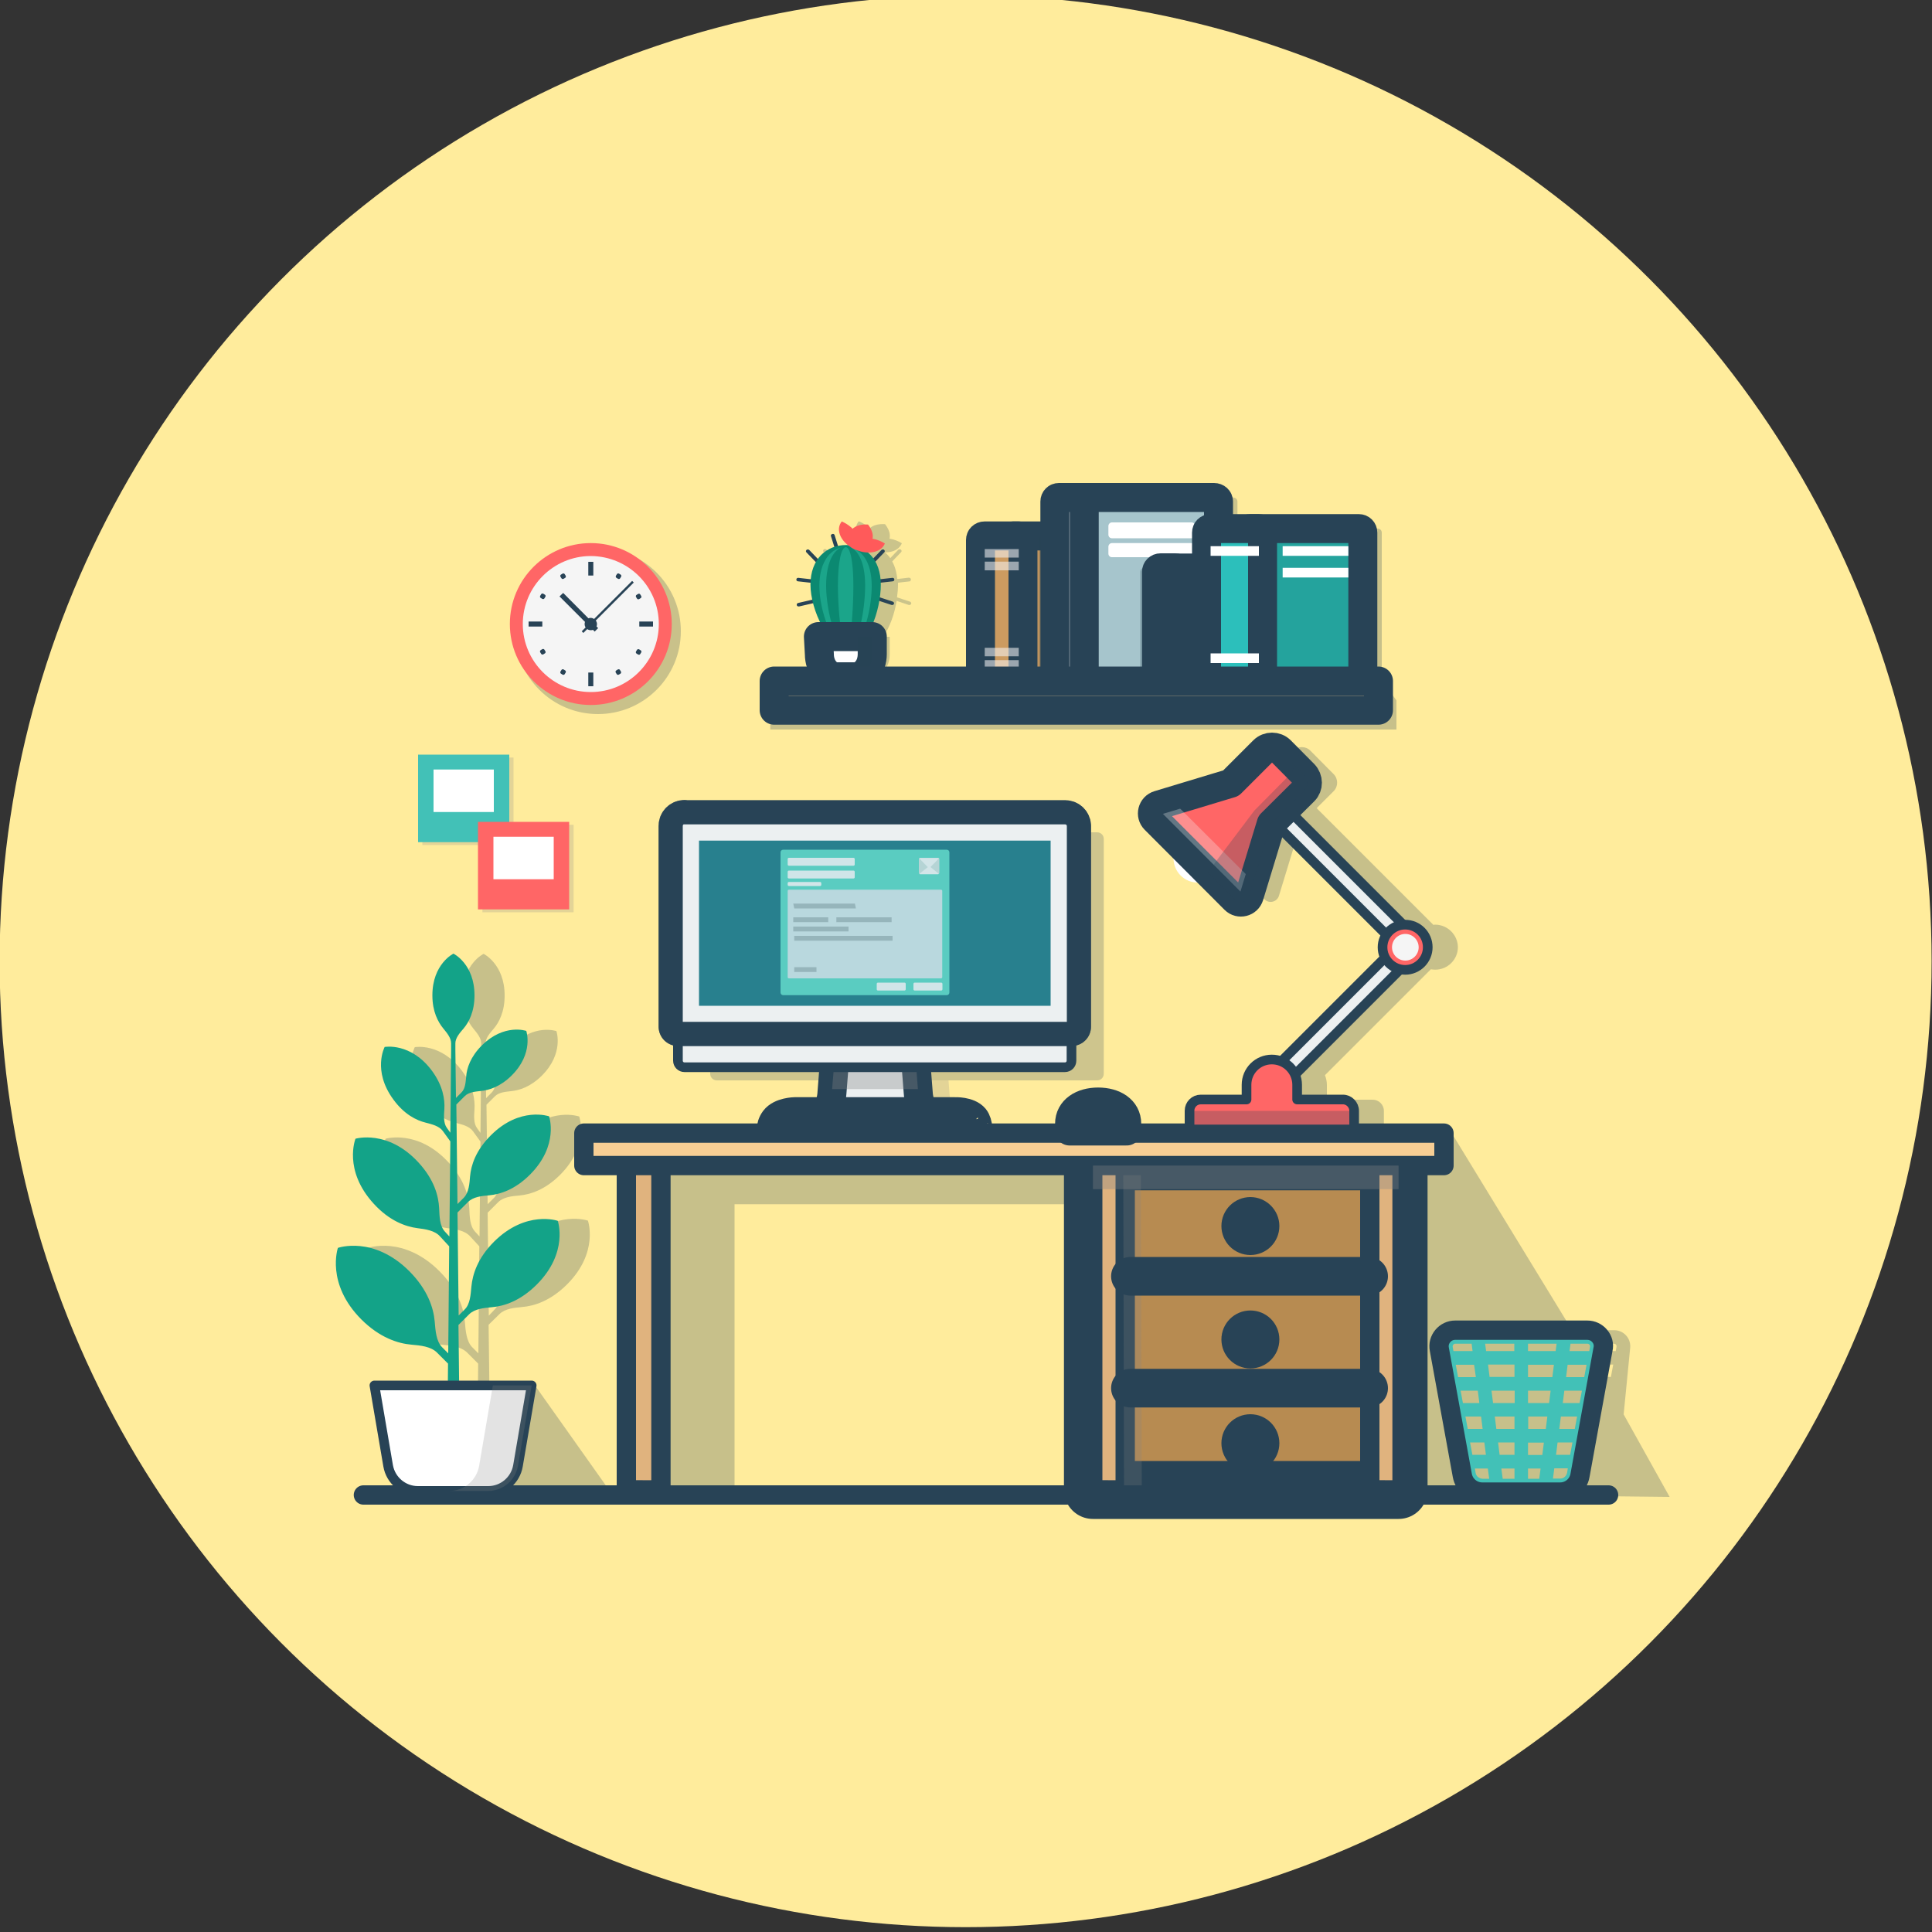 <?xml version="1.0" encoding="utf-8"?>
<!-- Generator: Adobe Illustrator 23.1.0, SVG Export Plug-In . SVG Version: 6.00 Build 0)  -->
<svg version="1.1" id="Layer_1" xmlns="http://www.w3.org/2000/svg" xmlns:xlink="http://www.w3.org/1999/xlink" x="0px" y="0px"
	 viewBox="0 0 100 100" style="enable-background:new 0 0 100 100;" xml:space="preserve">
<rect x="0" y="0" width="100" height="100" fill="#333333" stroke="none"/>
<style type="text/css">
	.st0{fill:#FFEC9C;}
	.st1{opacity:0.26;fill:#284356;}
	.st2{opacity:0.24;}
	.st3{fill:#284356;}
	.st4{opacity:0.24;fill:#284356;}
	.st5{opacity:0.23;}
	.st6{fill:#848484;}
	.st7{opacity:0.23;fill:#848484;}
	.st8{fill:#ECF0F1;stroke:#284356;stroke-width:1.5;stroke-linecap:round;stroke-linejoin:round;stroke-miterlimit:10;}
	.st9{opacity:0.34;fill:#848484;}
	.st10{fill:#ECF0F1;stroke:#284356;stroke-width:0.5;stroke-linecap:round;stroke-linejoin:round;stroke-miterlimit:10;}
	.st11{fill:#ECF0F1;stroke:#284356;stroke-width:2;stroke-linecap:round;stroke-linejoin:round;stroke-miterlimit:10;}
	.st12{opacity:0.6;}
	.st13{fill:#28808E;}
	.st14{opacity:0.25;fill:#284356;}
	.st15{fill:#FF6666;}
	.st16{fill:#F5F5F5;}
	.st17{fill:#336D3B;}
	.st18{fill:#0B8971;}
	.st19{fill:#1BA58A;}
	.st20{fill:#FF5A5A;}
	.st21{fill:#FFFFFF;stroke:#284356;stroke-width:1.5;stroke-linecap:round;stroke-linejoin:round;stroke-miterlimit:10;}
	.st22{fill:#B78B51;stroke:#284356;stroke-width:3;stroke-linecap:round;stroke-linejoin:round;stroke-miterlimit:10;}
	.st23{fill:#E0B37E;stroke:#284356;stroke-linecap:round;stroke-linejoin:round;stroke-miterlimit:10;}
	.st24{fill:#F7CE94;stroke:#284356;stroke-linecap:round;stroke-linejoin:round;stroke-miterlimit:10;}
	.st25{fill:#ECF0F1;stroke:#284356;stroke-linecap:round;stroke-linejoin:round;stroke-miterlimit:10;}
	.st26{fill:#13A388;}
	.st27{fill:#FFFFFF;stroke:#284356;stroke-width:0.5;stroke-linecap:round;stroke-linejoin:round;stroke-miterlimit:10;}
	.st28{fill:#CC9B60;stroke:#284356;stroke-width:1.5;stroke-linecap:round;stroke-linejoin:round;stroke-miterlimit:10;}
	.st29{opacity:0.56;fill:#F5F5F5;}
	.st30{fill:#A6C5CC;stroke:#284356;stroke-width:1.5;stroke-linecap:round;stroke-linejoin:round;stroke-miterlimit:10;}
	.st31{fill:#CED4D6;stroke:#284356;stroke-width:1.5;stroke-linecap:round;stroke-linejoin:round;stroke-miterlimit:10;}
	.st32{fill:#FFFFFF;}
	.st33{fill:#ED5454;stroke:#284356;stroke-width:1.5;stroke-linecap:round;stroke-linejoin:round;stroke-miterlimit:10;}
	.st34{fill:#FF6666;stroke:#284356;stroke-width:1.5;stroke-linecap:round;stroke-linejoin:round;stroke-miterlimit:10;}
	.st35{fill:#24A39D;stroke:#284356;stroke-width:1.5;stroke-linecap:round;stroke-linejoin:round;stroke-miterlimit:10;}
	.st36{fill:#2CBFBB;stroke:#284356;stroke-width:1.5;stroke-linecap:round;stroke-linejoin:round;stroke-miterlimit:10;}
	.st37{opacity:0.79;}
	.st38{fill:#68E0CE;}
	.st39{fill:#DFEEF2;}
	.st40{fill:#FDFFFF;}
	.st41{fill:#DAEAE7;}
	.st42{fill:#B3C2C6;}
	.st43{fill:#F7CE94;stroke:#284356;stroke-width:1.5;stroke-linecap:round;stroke-linejoin:round;stroke-miterlimit:10;}
	.st44{fill:#42C1B7;}
	.st45{fill:none;stroke:#284356;stroke-linecap:round;stroke-linejoin:round;stroke-miterlimit:10;}
	.st46{fill:#FF6666;stroke:#284356;stroke-width:0.5;stroke-linecap:round;stroke-linejoin:round;stroke-miterlimit:10;}
	.st47{opacity:0.29;fill:#F5F5F5;}
</style>
<circle class="st0" cx="49.98" cy="49.75" r="50"/>
<path class="st1" d="M74.28,47.86c-0.03,0-0.06,0.01-0.09,0.01l-6.04-6.04l0.88-0.88c0.24-0.24,0.24-0.64,0-0.88l-1.21-1.22
	c-0.24-0.24-0.64-0.24-0.88,0l-1.69,1.69l-3.01,0.91h0l-0.73,0.22c-0.33,0.1-0.43,0.51-0.19,0.75l1.23,1.23
	c-0.12,0.15-0.2,0.33-0.24,0.53c-0.13,0.68,0.32,1.33,1,1.46c0.36,0.07,0.72-0.03,0.99-0.24l1.15,1.15
	c0.24,0.24,0.65,0.14,0.75-0.19l1.14-3.74l0.12-0.12l5.85,5.85c-0.12,0.19-0.2,0.41-0.2,0.65c0,0.2,0.06,0.39,0.14,0.55l-5.38,5.38
	c-0.16-0.07-0.33-0.1-0.51-0.1c-0.72,0-1.31,0.58-1.31,1.31v0.76H63.7c-0.32,0-0.58,0.26-0.58,0.58v0.79v0.01h0
	c0.01,0.09,0.08,0.16,0.17,0.16h8.17c0.09,0,0.17-0.07,0.17-0.16h0v-0.01V57.5c0-0.32-0.26-0.58-0.58-0.58h-2.37v-0.76
	c0-0.18-0.04-0.35-0.1-0.51l5.48-5.48c0.07,0.01,0.15,0.02,0.23,0.02c0.64,0,1.17-0.52,1.17-1.17
	C75.45,48.38,74.92,47.86,74.28,47.86z"/>
<g class="st2">
	<g>
		<path class="st3" d="M58.5,35.06c0,0.12-0.09,0.21-0.21,0.21h-4.88c-0.12,0-0.21-0.09-0.21-0.21v-7.11c0-0.12,0.09-0.21,0.21-0.21
			h4.88c0.12,0,0.21,0.09,0.21,0.21V35.06z"/>
		<path class="st3" d="M53.93,35.06c0,0.12-0.09,0.21-0.21,0.21h-1.78c-0.12,0-0.21-0.09-0.21-0.21v-7.11
			c0-0.12,0.09-0.21,0.21-0.21h1.78c0.12,0,0.21,0.09,0.21,0.21V35.06z"/>
		<rect x="51.88" y="34.17" class="st3" width="1.88" height="0.45"/>
		<rect x="51.88" y="33.53" class="st3" width="1.88" height="0.44"/>
		<rect x="51.88" y="29.07" class="st3" width="1.88" height="0.45"/>
		<rect x="51.88" y="28.42" class="st3" width="1.88" height="0.44"/>
	</g>
	<path class="st4" d="M61.28,27.74h-4.57H56.4h-1.46c-0.12,0-0.21,0.09-0.21,0.21v7.11c0,0.12,0.09,0.21,0.21,0.21h1.46h0.31h4.57
		c0.12,0,0.21-0.09,0.21-0.21v-7.11C61.49,27.84,61.4,27.74,61.28,27.74z"/>
	<g>
		<path class="st3" d="M64.05,35.06c0,0.12-0.1,0.21-0.23,0.21h-7.48v-9.52h7.48c0.13,0,0.23,0.09,0.23,0.21V35.06z"/>
		<path class="st3" d="M55.58,35.06c0,0.12,0.09,0.21,0.21,0.21h1.1c0.12,0,0.21-0.09,0.21-0.21v-9.1c0-0.12-0.09-0.21-0.21-0.21
			h-1.1c-0.12,0-0.21,0.09-0.21,0.21V35.06z"/>
		<path class="st3" d="M62.84,27.67c0,0.1-0.08,0.19-0.18,0.19h-4.13c-0.1,0-0.18-0.08-0.18-0.19v-0.44c0-0.1,0.08-0.19,0.18-0.19
			h4.13c0.1,0,0.18,0.08,0.18,0.19V27.67z"/>
		<path class="st3" d="M62.84,28.65c0,0.1-0.08,0.19-0.18,0.19h-4.13c-0.1,0-0.18-0.08-0.18-0.19V28.3c0-0.1,0.08-0.19,0.18-0.19
			h4.13c0.1,0,0.18,0.08,0.18,0.19V28.65z"/>
		<path class="st3" d="M61.81,33.16c0,0.12-0.09,0.21-0.21,0.21h-2.07c-0.12,0-0.21-0.09-0.21-0.21v-2.07
			c0-0.12,0.09-0.21,0.21-0.21h2.07c0.12,0,0.21,0.09,0.21,0.21V33.16z"/>
	</g>
	<path class="st4" d="M63.96,29.4h-3.02h-0.09H60.2c-0.12,0-0.21,0.09-0.21,0.21v5.46c0,0.12,0.09,0.21,0.21,0.21h0.65h0.09h3.02
		c0.12,0,0.21-0.09,0.21-0.21v-5.46C64.17,29.49,64.08,29.4,63.96,29.4z"/>
	<g>
		<path class="st3" d="M65.01,35.06c0,0.12-0.09,0.21-0.21,0.21h-3.11V29.4h3.11c0.12,0,0.21,0.09,0.21,0.21V35.06z"/>
		<path class="st3" d="M62,35.06c0,0.12-0.09,0.21-0.21,0.21h-0.74c-0.12,0-0.21-0.09-0.21-0.21v-5.46c0-0.12,0.09-0.21,0.21-0.21
			h0.74c0.12,0,0.21,0.09,0.21,0.21V35.06z"/>
	</g>
	<path class="st4" d="M65.01,35.06v-5.46c0-0.12-0.09-0.21-0.21-0.21h-2.05v5.66c0,0.12,0.09,0.21,0.21,0.21h1.84
		C64.92,35.27,65.01,35.18,65.01,35.06z"/>
	<rect x="67.37" y="28.27" class="st3" width="3.4" height="0.5"/>
	<rect x="67.37" y="29.39" class="st3" width="3.4" height="0.5"/>
	<path class="st3" d="M66.32,35.06c0,0.12-0.09,0.21-0.21,0.21h-2.47c-0.12,0-0.21-0.09-0.21-0.21v-7.49c0-0.12,0.09-0.21,0.21-0.21
		h2.47c0.12,0,0.21,0.09,0.21,0.21V35.06z"/>
	<rect x="63.56" y="28.27" class="st3" width="2.6" height="0.5"/>
	<rect x="63.56" y="33.82" class="st3" width="2.6" height="0.5"/>
</g>
<path class="st1" d="M84.04,73.21l0.33-3.37c0.04-0.25-0.02-0.5-0.18-0.69c-0.16-0.19-0.39-0.3-0.64-0.3h-2.18l-6.37-10.43
	l-40.91,1.12v0.71l-0.47,0v17.09l4.4,0.01V62.33h34.07v15l1.68,0.01l12.65,0.14L84.04,73.21z M82.66,69.55h0.88
	c0.06,0,0.09,0.03,0.1,0.05c0.02,0.02,0.04,0.06,0.03,0.11l-0.04,0.22h-1.02L82.66,69.55z M82.52,70.63h0.98l-0.12,0.64h-0.95
	L82.52,70.63z"/>
<path class="st1" d="M25.85,68.02c0.29-0.29,0.77-0.33,1.18-0.37c0.62-0.05,1.47-0.32,2.32-1.17c1.66-1.66,1.08-3.3,1.08-3.3
	s-1.64-0.57-3.3,1.08c-0.85,0.85-1.11,1.69-1.17,2.32c-0.04,0.41-0.06,0.91-0.35,1.19L25.3,68.1l-0.06-5.33l0.55-0.55
	c0.26-0.26,0.71-0.31,1.08-0.34c0.57-0.05,1.34-0.29,2.12-1.07c1.52-1.52,0.99-3.02,0.99-3.02s-1.51-0.53-3.02,0.99
	c-0.78,0.78-1.02,1.55-1.07,2.12c-0.03,0.37-0.06,0.83-0.32,1.1l-0.33,0.33l-0.06-5.15l0.44-0.44c0.2-0.2,0.54-0.23,0.82-0.26
	c0.43-0.04,1.02-0.22,1.61-0.81c1.15-1.15,0.75-2.3,0.75-2.3s-1.14-0.4-2.3,0.75c-0.59,0.59-0.78,1.18-0.81,1.61
	c-0.03,0.28-0.04,0.63-0.25,0.83l-0.28,0.28l-0.03-2.49v-0.34c0-0.28,0.23-0.54,0.42-0.76c0.28-0.33,0.57-0.88,0.57-1.72
	c0-1.63-1.09-2.16-1.09-2.16s-1.09,0.53-1.09,2.16c0,0.84,0.29,1.38,0.57,1.72c0.18,0.22,0.4,0.48,0.4,0.76v0.34l-0.04,4.29
	l-0.18-0.25c-0.19-0.26-0.15-0.66-0.13-0.98c0.03-0.49-0.07-1.19-0.63-1.96c-1.1-1.5-2.46-1.25-2.46-1.25s-0.65,1.22,0.45,2.72
	c0.56,0.77,1.19,1.08,1.68,1.2c0.31,0.08,0.69,0.17,0.88,0.43l0.39,0.54L24.82,64l-0.23-0.25c-0.28-0.3-0.28-0.8-0.3-1.21
	c-0.03-0.63-0.25-1.48-1.07-2.37c-1.59-1.73-3.26-1.23-3.26-1.23s-0.65,1.62,0.94,3.36c0.81,0.89,1.65,1.19,2.27,1.27
	c0.41,0.05,0.89,0.12,1.16,0.42l0.48,0.52l-0.05,5.54l-0.31-0.31c-0.32-0.32-0.35-0.88-0.39-1.34c-0.06-0.7-0.36-1.64-1.31-2.6
	c-1.86-1.86-3.7-1.21-3.7-1.21s-0.64,1.84,1.21,3.7c0.95,0.95,1.9,1.25,2.6,1.31c0.46,0.04,1,0.09,1.32,0.41l0.57,0.57l-0.01,1.14
	h-3.81l0.71,4.16c0.13,0.75,0.78,1.3,1.54,1.3h3.64c0.76,0,4.75,0.09,4.81,0.09l-3.99-5.63l-2.31,0.07l-0.04-3.14L25.85,68.02z"/>
<g class="st5">
	<path class="st6" d="M49.74,58.29c-0.51-0.17-0.54-1.03-0.54-1.03l-0.15-1.91H47h-0.07h-2.05l-0.15,1.91c0,0-0.03,0.87-0.54,1.03
		c-0.54,0.18-1.06,0.3-0.63,0.3c0.41,0,3.24,0,3.4,0c0,0,0,0,0.01,0c0.17,0,2.99,0,3.4,0C50.8,58.59,50.28,58.47,49.74,58.29z"/>
	<path class="st3" d="M56.79,43.08H37.1c-0.19,0-0.34,0.15-0.34,0.34v10.39v1.77c0,0.19,0.15,0.34,0.34,0.34h19.69
		c0.19,0,0.34-0.15,0.34-0.34v-1.77V43.43C57.14,43.24,56.98,43.08,56.79,43.08z"/>
	<rect x="38.07" y="44.18" class="st6" width="17.75" height="8.55"/>
	<path class="st6" d="M52.11,58.54c-0.3-0.36-1.01-0.33-1.01-0.33h-8.29c0,0-0.74,0.01-1.04,0.41c-0.28,0.38-0.15,0.72-0.15,0.72h0
		c0-0.01,0.24,0,0.24,0h10.18c0,0,0.25,0.01,0.24,0h0C52.29,59.33,52.33,58.81,52.11,58.54z"/>
</g>
<rect x="21.86" y="39.21" class="st7" width="4.72" height="4.53"/>
<rect x="24.97" y="42.69" class="st7" width="4.72" height="4.53"/>
<path class="st4" d="M47.15,29.98c-0.01-0.05-0.06-0.08-0.11-0.08l-0.6,0.07c-0.03-0.35-0.12-0.66-0.26-0.91l0.46-0.48
	c0.04-0.04,0.03-0.1-0.01-0.13c-0.04-0.03-0.11-0.03-0.14,0.01l-0.41,0.43c-0.08-0.12-0.18-0.22-0.28-0.3c0.06,0,0.13,0,0.19-0.01
	c0.35-0.04,0.59-0.22,0.69-0.46c-0.19-0.12-0.41-0.2-0.64-0.24c0.06-0.23-0.03-0.49-0.23-0.75c-0.34-0.02-0.63,0.05-0.8,0.22
	c-0.15-0.16-0.35-0.28-0.56-0.37c-0.17,0.2-0.2,0.48-0.05,0.78c0.08,0.16,0.21,0.31,0.37,0.43c-0.03,0-0.06,0-0.09,0
	c-0.14,0-0.29,0.02-0.42,0.05l-0.17-0.55c-0.01-0.05-0.07-0.08-0.12-0.06c-0.05,0.01-0.09,0.06-0.07,0.11l0.17,0.55
	c-0.34,0.11-0.63,0.32-0.85,0.62l-0.44-0.46c-0.04-0.04-0.1-0.04-0.14-0.01c-0.04,0.03-0.05,0.09-0.01,0.13l0.48,0.51
	c-0.14,0.25-0.23,0.54-0.26,0.88l-0.63-0.07c-0.06-0.01-0.11,0.03-0.11,0.08c-0.01,0.05,0.03,0.1,0.09,0.1l0.65,0.08
	c0,0.03,0,0.06,0,0.1c0,0.24,0.03,0.51,0.09,0.78l-0.74,0.17c-0.05,0.01-0.09,0.06-0.07,0.11c0.01,0.05,0.07,0.08,0.12,0.07
	l0.73-0.16c0.16,0.64,0.47,1.29,0.84,1.74h-0.56l0.05,0.91c0,0.64,0.41,1.17,0.92,1.17h0.13h0.77c0.51,0,0.92-0.52,0.92-1.17v-0.91
	h-0.34c0.34-0.48,0.59-1.18,0.7-1.86l0.62,0.21c0.05,0.02,0.11-0.01,0.13-0.05c0.02-0.05-0.01-0.1-0.06-0.12l-0.67-0.22
	c0.03-0.23,0.05-0.45,0.05-0.66c0-0.04,0-0.07,0-0.1l0.62-0.07C47.12,30.08,47.15,30.03,47.15,29.98z"/>
<path class="st1" d="M71.52,35.21v-7.64c0-0.12-0.09-0.21-0.21-0.21H65.7c-0.12,0-0.21,0.09-0.21,0.21v7.49
	c0,0.12,0.09,0.21,0.21,0.21h1.39l-27.22,0.98v1.51h32.41v-1.51L71.52,35.21z"/>
<path class="st8" d="M48.07,57.62c-0.51-0.17-0.54-1.03-0.54-1.03l-0.15-1.91h-2.05h-0.07h-2.05l-0.15,1.91c0,0-0.03,0.87-0.54,1.03
	c-0.54,0.18-1.06,0.3-0.63,0.3c0.41,0,3.24,0,3.4,0c0,0,0,0,0.01,0c0.17,0,2.99,0,3.4,0C49.13,57.92,48.61,57.8,48.07,57.62z"/>
<polygon class="st9" points="43.21,54.68 43.07,56.37 47.51,56.37 47.38,54.68 45.32,54.68 45.26,54.68 "/>
<path class="st8" d="M50.44,57.87c-0.3-0.36-1.01-0.33-1.01-0.33h-8.29c0,0-0.74,0.01-1.04,0.41c-0.28,0.38-0.15,0.72-0.15,0.72h0
	c0-0.01,0.24,0,0.24,0h10.18c0,0,0.25,0.01,0.24,0h0C50.62,58.67,50.66,58.14,50.44,57.87z"/>
<g>
	<path class="st10" d="M35.43,42.41c-0.19,0-0.34,0.15-0.34,0.34v12.15c0,0.19,0.15,0.34,0.34,0.34h19.69
		c0.19,0,0.34-0.15,0.34-0.34V42.76c0-0.19-0.15-0.34-0.34-0.34H35.43z"/>
</g>
<g>
	<path class="st11" d="M35.43,42.41c-0.19,0-0.34,0.15-0.34,0.34v10.39h20.38V42.76c0-0.19-0.15-0.34-0.34-0.34H35.43z"/>
</g>
<g class="st12">
	<path class="st11" d="M35.43,42.41c-0.19,0-0.34,0.15-0.34,0.34v10.39h20.38V42.76c0-0.19-0.15-0.34-0.34-0.34H35.43z"/>
</g>
<g>
	<path class="st10" d="M35.43,42.41c-0.19,0-0.34,0.15-0.34,0.34v10.39h20.38V42.76c0-0.19-0.15-0.34-0.34-0.34H35.43z"/>
</g>
<rect x="36.18" y="43.51" class="st13" width="18.2" height="8.55"/>
<g>
	<path class="st14" d="M35.24,32.67c0,2.37-1.92,4.29-4.29,4.29c-2.37,0-4.29-1.92-4.29-4.29c0-2.37,1.92-4.29,4.29-4.29
		C33.32,28.38,35.24,30.3,35.24,32.67z"/>
	<path class="st15" d="M34.77,32.3c0,2.32-1.88,4.19-4.19,4.19s-4.19-1.88-4.19-4.19c0-2.32,1.88-4.19,4.19-4.19
		S34.77,29.99,34.77,32.3z"/>
	<path class="st16" d="M34.1,32.3c0,1.94-1.58,3.52-3.52,3.52c-1.94,0-3.52-1.58-3.52-3.52c0-1.94,1.58-3.52,3.52-3.52
		C32.52,28.79,34.1,30.36,34.1,32.3z"/>
	<g>
		<rect x="33.09" y="32.17" class="st3" width="0.71" height="0.26"/>
		<rect x="30.45" y="34.81" class="st3" width="0.26" height="0.71"/>
		<rect x="27.36" y="32.17" class="st3" width="0.71" height="0.26"/>
		<rect x="30.45" y="29.08" class="st3" width="0.26" height="0.71"/>
	</g>
	<g>
		<path class="st3" d="M32.1,29.93c-0.02,0.04-0.07,0.05-0.11,0.03l-0.08-0.05c-0.04-0.02-0.05-0.07-0.03-0.11l0.05-0.08
			c0.02-0.04,0.07-0.05,0.11-0.03l0.08,0.05c0.04,0.02,0.05,0.07,0.03,0.11L32.1,29.93z"/>
		<path class="st3" d="M33.08,31.01c-0.04,0.02-0.09,0.01-0.11-0.03l-0.05-0.08c-0.02-0.04-0.01-0.09,0.03-0.11l0.08-0.05
			c0.04-0.02,0.09-0.01,0.11,0.03l0.05,0.08c0.02,0.04,0.01,0.09-0.03,0.11L33.08,31.01z"/>
		<path class="st3" d="M32.95,33.83c-0.04-0.02-0.05-0.07-0.03-0.11l0.05-0.08c0.02-0.04,0.07-0.05,0.11-0.03l0.08,0.05
			c0.04,0.02,0.05,0.07,0.03,0.11l-0.05,0.08c-0.02,0.04-0.07,0.05-0.11,0.03L32.95,33.83z"/>
		<path class="st3" d="M31.87,34.81c-0.02-0.04-0.01-0.09,0.03-0.11l0.08-0.05c0.04-0.02,0.09-0.01,0.11,0.03l0.05,0.08
			c0.02,0.04,0.01,0.09-0.03,0.11l-0.08,0.05c-0.04,0.02-0.09,0.01-0.11-0.03L31.87,34.81z"/>
		<path class="st3" d="M29.06,34.68c0.02-0.04,0.07-0.05,0.11-0.03l0.08,0.05c0.04,0.02,0.05,0.07,0.03,0.11l-0.05,0.08
			c-0.02,0.04-0.07,0.05-0.11,0.03l-0.08-0.05c-0.04-0.02-0.05-0.07-0.03-0.11L29.06,34.68z"/>
		<path class="st3" d="M28.07,33.6c0.04-0.02,0.09-0.01,0.11,0.03l0.05,0.08c0.02,0.04,0.01,0.09-0.03,0.11l-0.08,0.05
			c-0.04,0.02-0.09,0.01-0.11-0.03l-0.05-0.08c-0.02-0.04-0.01-0.09,0.03-0.11L28.07,33.6z"/>
		<path class="st3" d="M28.2,30.78c0.04,0.02,0.05,0.07,0.03,0.11l-0.05,0.08c-0.02,0.04-0.07,0.05-0.11,0.03l-0.08-0.05
			c-0.04-0.02-0.05-0.07-0.03-0.11l0.05-0.08c0.02-0.04,0.07-0.05,0.11-0.03L28.2,30.78z"/>
		<path class="st3" d="M29.28,29.8c0.02,0.04,0.01,0.09-0.03,0.11l-0.08,0.05c-0.04,0.02-0.09,0.01-0.11-0.03l-0.05-0.08
			c-0.02-0.04-0.01-0.09,0.03-0.11l0.08-0.05c0.04-0.02,0.09-0.01,0.11,0.03L29.28,29.8z"/>
	</g>
	
		<rect x="29.62" y="31.35" transform="matrix(0.707 -0.707 0.707 0.707 -12.996 31.453)" class="st3" width="3.69" height="0.12"/>
	<polygon class="st3" points="30.96,32.51 30.78,32.69 28.96,30.87 29.15,30.69 	"/>
	<path class="st3" d="M30.9,32.3c0,0.18-0.14,0.32-0.32,0.32c-0.18,0-0.32-0.14-0.32-0.32c0-0.18,0.14-0.32,0.32-0.32
		C30.75,31.99,30.9,32.13,30.9,32.3z"/>
</g>
<g>
	<g>
		<path class="st17" d="M44.28,28.45c-0.01,0.05-0.07,0.08-0.12,0.06l0,0c-0.05-0.01-0.08-0.06-0.07-0.11l0.22-0.7
			c0.02-0.05,0.07-0.08,0.12-0.06l0,0c0.05,0.01,0.09,0.06,0.07,0.11L44.28,28.45z"/>
		<path class="st3" d="M45.24,29.14c-0.04,0.04-0.1,0.04-0.14,0.01l0,0c-0.04-0.03-0.05-0.09-0.01-0.13l0.53-0.55
			c0.04-0.04,0.1-0.04,0.14-0.01l0,0c0.04,0.03,0.05,0.09,0.01,0.13L45.24,29.14z"/>
		<path class="st3" d="M45.4,30.18c-0.06,0.01-0.11-0.03-0.11-0.08l0,0c-0.01-0.05,0.03-0.1,0.09-0.1l0.8-0.09
			c0.06-0.01,0.11,0.03,0.11,0.08l0,0c0.01,0.05-0.03,0.1-0.09,0.1L45.4,30.18z"/>
		<path class="st3" d="M43.23,28.45c0.01,0.05,0.07,0.08,0.12,0.06l0,0c0.05-0.01,0.09-0.06,0.07-0.11l-0.22-0.7
			c-0.01-0.05-0.07-0.08-0.12-0.06l0,0c-0.05,0.01-0.09,0.06-0.07,0.11L43.23,28.45z"/>
		<path class="st3" d="M42.27,29.14c0.04,0.04,0.1,0.04,0.14,0.01l0,0c0.04-0.03,0.05-0.09,0.01-0.13l-0.53-0.55
			c-0.04-0.04-0.1-0.04-0.14-0.01l0,0c-0.04,0.03-0.05,0.09-0.01,0.13L42.27,29.14z"/>
		<path class="st3" d="M42.11,30.18c0.06,0.01,0.11-0.03,0.11-0.08l0,0c0.01-0.05-0.03-0.1-0.09-0.1l-0.8-0.09
			c-0.06-0.01-0.11,0.03-0.11,0.08l0,0c-0.01,0.05,0.03,0.1,0.09,0.1L42.11,30.18z"/>
		<path class="st3" d="M45.45,30.89c-0.05-0.02-0.11,0.01-0.13,0.05l0,0c-0.02,0.05,0.01,0.1,0.06,0.12l0.76,0.25
			c0.05,0.02,0.11-0.01,0.13-0.05l0,0c0.02-0.05-0.01-0.1-0.06-0.12L45.45,30.89z"/>
		<path class="st3" d="M42.09,31.03c0.05-0.01,0.11,0.02,0.12,0.07l0,0c0.01,0.05-0.02,0.1-0.07,0.11l-0.78,0.18
			c-0.05,0.01-0.11-0.02-0.12-0.07l0,0c-0.01-0.05,0.02-0.1,0.07-0.11L42.09,31.03z"/>
		<path class="st18" d="M45.59,30.26c0,1.34-0.68,3.29-1.69,3.29c-1,0-1.95-1.96-1.95-3.29c0-1.34,0.84-2.05,1.85-2.05
			C44.8,28.21,45.59,28.93,45.59,30.26z"/>
		<path class="st19" d="M45.12,30.33c0,1.31-0.51,3.22-1.26,3.22c-0.75,0-1.45-1.91-1.45-3.22c0-1.31,0.63-2.01,1.37-2.01
			C44.54,28.32,45.12,29.02,45.12,30.33z"/>
		<path class="st18" d="M44.78,30.31c0,1.31-0.38,3.24-0.94,3.24c-0.56,0-1.08-1.92-1.08-3.24c0-1.31,0.47-2.02,1.02-2.02
			C44.34,28.29,44.78,29,44.78,30.31z"/>
		<path class="st19" d="M44.17,30.33c0,1.31-0.15,3.22-0.37,3.22c-0.22,0-0.43-1.91-0.43-3.22c0-1.31,0.19-2.01,0.41-2.01
			C44,28.32,44.17,29.02,44.17,30.33z"/>
	</g>
	<g>
		<path class="st20" d="M44.03,27.49c-0.15,0.25-0.07,0.58,0.17,0.89c0.41,0.02,0.75-0.09,0.9-0.34c0.15-0.25,0.07-0.58-0.17-0.89
			C44.52,27.12,44.18,27.24,44.03,27.49z"/>
		<path class="st20" d="M43.52,27.78c0.15,0.3,0.45,0.54,0.79,0.68c0.17-0.2,0.2-0.48,0.05-0.78c-0.15-0.3-0.45-0.54-0.79-0.69
			C43.4,27.2,43.37,27.48,43.52,27.78z"/>
		<path class="st20" d="M45.11,28.59c-0.35,0.04-0.73-0.06-1.05-0.26c0.09-0.24,0.33-0.42,0.69-0.46c0.35-0.04,0.73,0.06,1.05,0.26
			C45.71,28.37,45.46,28.55,45.11,28.59z"/>
	</g>
	<g>
		<path class="st21" d="M45.15,33.86c0,0.64-0.41,1.17-0.92,1.17h-0.9c-0.51,0-0.92-0.52-0.92-1.17l-0.05-0.91h2.79V33.86z"/>
	</g>
	<path class="st4" d="M44.38,32.96v0.91c0,0.64-0.41,1.17-0.92,1.17h0.77c0.51,0,0.92-0.52,0.92-1.17v-0.91H44.38z"/>
</g>
<rect x="56.57" y="60.11" class="st22" width="15.82" height="17.01"/>
<polygon class="st23" points="34.21,77.12 34.21,60.03 32.42,60.02 32.42,77.11 "/>
<polygon class="st23" points="58.24,77.12 58.24,60.03 56.56,60.02 56.56,77.11 "/>
<polygon class="st7" points="59.1,77.34 59.05,60.25 58.14,60.24 58.18,77.33 "/>
<polygon class="st23" points="72.57,77.12 72.57,60.03 70.9,60.02 70.9,77.11 "/>
<rect x="30.22" y="58.65" class="st24" width="44.52" height="1.68"/>
<rect x="56.57" y="60.33" class="st9" width="15.82" height="1.22"/>
<line class="st25" x1="18.81" y1="77.38" x2="83.26" y2="77.38"/>
<line class="st11" x1="58.51" y1="66.06" x2="70.84" y2="66.06"/>
<line class="st11" x1="58.51" y1="71.85" x2="70.84" y2="71.85"/>
<circle class="st7" cx="64.94" cy="63.73" r="0.75"/>
<path class="st7" d="M65.69,69.6c0,0.42-0.34,0.75-0.75,0.75c-0.42,0-0.75-0.34-0.75-0.75c0-0.42,0.34-0.75,0.75-0.75
	C65.36,68.84,65.69,69.18,65.69,69.6z"/>
<circle class="st7" cx="64.94" cy="74.96" r="0.75"/>
<g>
	<path class="st26" d="M28.87,63.19c0,0-1.64-0.57-3.3,1.08c-0.85,0.85-1.11,1.69-1.17,2.32c-0.04,0.41-0.06,0.91-0.35,1.19
		l-0.31,0.31l-0.06-5.33l0.55-0.55c0.26-0.26,0.71-0.31,1.08-0.34c0.57-0.05,1.34-0.29,2.12-1.07c1.52-1.52,0.99-3.02,0.99-3.02
		s-1.51-0.53-3.02,0.99c-0.78,0.78-1.02,1.55-1.07,2.12c-0.03,0.37-0.06,0.83-0.32,1.1l-0.33,0.33l-0.06-5.15l0.44-0.44
		c0.2-0.2,0.54-0.23,0.82-0.26c0.43-0.04,1.02-0.22,1.61-0.81c1.15-1.15,0.75-2.3,0.75-2.3s-1.14-0.4-2.3,0.75
		c-0.59,0.59-0.78,1.18-0.81,1.61c-0.03,0.28-0.04,0.63-0.25,0.83l-0.28,0.28l-0.03-2.49v-0.34c0-0.28,0.23-0.54,0.42-0.76
		c0.28-0.33,0.57-0.88,0.57-1.72c0-1.63-1.09-2.16-1.09-2.16s-1.09,0.53-1.09,2.16c0,0.84,0.29,1.38,0.57,1.72
		c0.18,0.22,0.4,0.48,0.4,0.76v0.34l-0.04,4.29l-0.18-0.25c-0.19-0.26-0.15-0.66-0.13-0.98c0.03-0.49-0.07-1.19-0.63-1.96
		c-1.1-1.5-2.46-1.25-2.46-1.25s-0.65,1.22,0.45,2.72c0.56,0.77,1.19,1.08,1.68,1.2c0.31,0.08,0.69,0.17,0.88,0.43l0.39,0.54
		L23.26,64l-0.23-0.25c-0.28-0.3-0.28-0.8-0.3-1.21c-0.03-0.63-0.25-1.48-1.07-2.37c-1.59-1.73-3.26-1.23-3.26-1.23
		s-0.65,1.62,0.94,3.36c0.81,0.89,1.65,1.19,2.27,1.27c0.41,0.05,0.89,0.12,1.16,0.42l0.48,0.52l-0.05,5.54l-0.31-0.31
		c-0.32-0.32-0.35-0.88-0.39-1.34c-0.06-0.7-0.36-1.64-1.31-2.6c-1.86-1.86-3.7-1.21-3.7-1.21s-0.64,1.84,1.21,3.7
		c0.95,0.95,1.9,1.25,2.6,1.31c0.46,0.04,1,0.09,1.32,0.41l0.57,0.57l-0.03,3.28h0.63l-0.06-5.28l0.55-0.55
		c0.29-0.29,0.77-0.33,1.18-0.37c0.62-0.05,1.47-0.32,2.32-1.17C29.44,64.83,28.87,63.19,28.87,63.19z"/>
	<path class="st27" d="M19.38,71.71h8.14l-0.71,4.16c-0.13,0.75-0.78,1.3-1.54,1.3h-3.64c-0.76,0-1.41-0.55-1.54-1.3L19.38,71.71z"
		/>
	<path class="st7" d="M25.51,71.71l-0.71,4.16c-0.13,0.75-0.78,1.3-1.54,1.3h2.01c0.76,0,1.41-0.55,1.54-1.3l0.71-4.16H25.51z"/>
</g>
<g>
	<g>
		<path class="st28" d="M57.52,35.06c0,0.12-0.09,0.21-0.21,0.21h-4.88c-0.12,0-0.21-0.09-0.21-0.21v-7.11
			c0-0.12,0.09-0.21,0.21-0.21h4.88c0.12,0,0.21,0.09,0.21,0.21V35.06z"/>
		<path class="st28" d="M52.95,35.06c0,0.12-0.09,0.21-0.21,0.21h-1.78c-0.12,0-0.21-0.09-0.21-0.21v-7.11
			c0-0.12,0.09-0.21,0.21-0.21h1.78c0.12,0,0.21,0.09,0.21,0.21V35.06z"/>
		<rect x="50.97" y="34.17" class="st29" width="1.76" height="0.45"/>
		<rect x="50.97" y="33.53" class="st29" width="1.76" height="0.44"/>
		<rect x="50.97" y="29.07" class="st29" width="1.76" height="0.45"/>
		<rect x="50.97" y="28.42" class="st29" width="1.76" height="0.44"/>
	</g>
	<path class="st4" d="M60.31,27.74h-4.57h-0.31h-1.46c-0.12,0-0.21,0.09-0.21,0.21v7.11c0,0.12,0.09,0.21,0.21,0.21h1.46h0.31h4.57
		c0.12,0,0.21-0.09,0.21-0.21v-7.11C60.52,27.84,60.42,27.74,60.31,27.74z"/>
	<g>
		<path class="st30" d="M63.07,35.06c0,0.12-0.1,0.21-0.23,0.21h-7.48v-9.52h7.48c0.13,0,0.23,0.09,0.23,0.21V35.06z"/>
		<path class="st31" d="M54.6,35.06c0,0.12,0.09,0.21,0.21,0.21h1.1c0.12,0,0.21-0.09,0.21-0.21v-9.1c0-0.12-0.09-0.21-0.21-0.21
			h-1.1c-0.12,0-0.21,0.09-0.21,0.21V35.06z"/>
		<path class="st32" d="M61.86,27.67c0,0.1-0.08,0.19-0.18,0.19h-4.13c-0.1,0-0.18-0.08-0.18-0.19v-0.44c0-0.1,0.08-0.19,0.18-0.19
			h4.13c0.1,0,0.18,0.08,0.18,0.19V27.67z"/>
		<path class="st32" d="M61.86,28.65c0,0.1-0.08,0.19-0.18,0.19h-4.13c-0.1,0-0.18-0.08-0.18-0.19V28.3c0-0.1,0.08-0.19,0.18-0.19
			h4.13c0.1,0,0.18,0.08,0.18,0.19V28.65z"/>
	</g>
	<path class="st4" d="M62.98,29.4h-3.02h-0.09h-0.65c-0.12,0-0.21,0.09-0.21,0.21v5.46c0,0.12,0.09,0.21,0.21,0.21h0.65h0.09h3.02
		c0.12,0,0.21-0.09,0.21-0.21v-5.46C63.19,29.49,63.1,29.4,62.98,29.4z"/>
	<g>
		<path class="st33" d="M64.03,35.06c0,0.12-0.09,0.21-0.21,0.21h-3.11V29.4h3.11c0.12,0,0.21,0.09,0.21,0.21V35.06z"/>
		<path class="st34" d="M61.02,35.06c0,0.12-0.09,0.21-0.21,0.21h-0.74c-0.12,0-0.21-0.09-0.21-0.21v-5.46
			c0-0.12,0.09-0.21,0.21-0.21h0.74c0.12,0,0.21,0.09,0.21,0.21V35.06z"/>
	</g>
	<path class="st4" d="M64.03,35.06v-5.46c0-0.12-0.09-0.21-0.21-0.21h-2.05v5.66c0,0.12,0.09,0.21,0.21,0.21h1.84
		C63.94,35.27,64.03,35.18,64.03,35.06z"/>
	<path class="st35" d="M70.54,35.06c0,0.12-0.09,0.21-0.21,0.21h-5.61c-0.12,0-0.21-0.09-0.21-0.21v-7.49
		c0-0.12,0.09-0.21,0.21-0.21h5.61c0.12,0,0.21,0.09,0.21,0.21V35.06z"/>
	<rect x="66.39" y="28.27" class="st32" width="3.4" height="0.5"/>
	<rect x="66.39" y="29.39" class="st32" width="3.4" height="0.5"/>
	<path class="st36" d="M65.35,35.06c0,0.12-0.09,0.21-0.21,0.21h-2.48c-0.12,0-0.21-0.09-0.21-0.21v-7.49
		c0-0.12,0.09-0.21,0.21-0.21h2.48c0.12,0,0.21,0.09,0.21,0.21V35.06z"/>
	<rect x="62.66" y="28.27" class="st32" width="2.5" height="0.5"/>
	<rect x="62.66" y="33.82" class="st32" width="2.5" height="0.5"/>
</g>
<g class="st37">
	<path class="st38" d="M49.14,51.37c0,0.08-0.06,0.14-0.14,0.14h-8.46c-0.08,0-0.14-0.06-0.14-0.14v-7.25
		c0-0.08,0.06-0.14,0.14-0.14H49c0.08,0,0.14,0.06,0.14,0.14V51.37z"/>
	<path class="st39" d="M48.77,50.58c0,0.03-0.03,0.06-0.06,0.06h-7.88c-0.03,0-0.06-0.03-0.06-0.06v-4.47
		c0-0.03,0.03-0.06,0.06-0.06h7.88c0.03,0,0.06,0.03,0.06,0.06V50.58z"/>
	<path class="st40" d="M40.77,45.12c0-0.03,0.03-0.06,0.06-0.06h3.35c0.03,0,0.06,0.03,0.06,0.06v0.29c0,0.03-0.03,0.06-0.06,0.06
		h-3.35c-0.03,0-0.06-0.03-0.06-0.06V45.12z"/>
	<path class="st40" d="M48.78,50.92c0-0.03-0.03-0.06-0.06-0.06h-1.38c-0.03,0-0.06,0.03-0.06,0.06v0.29c0,0.03,0.03,0.06,0.06,0.06
		h1.38c0.03,0,0.06-0.03,0.06-0.06V50.92z"/>
	<path class="st40" d="M46.88,50.92c0-0.03-0.03-0.06-0.06-0.06h-1.38c-0.03,0-0.06,0.03-0.06,0.06v0.29c0,0.03,0.03,0.06,0.06,0.06
		h1.38c0.03,0,0.06-0.03,0.06-0.06V50.92z"/>
	<path class="st32" d="M40.77,45.71c0-0.03,0.03-0.06,0.06-0.06h1.62c0.03,0,0.06,0.03,0.06,0.06v0.09c0,0.03-0.03,0.06-0.06,0.06
		h-1.62c-0.03,0-0.06-0.03-0.06-0.06V45.71z"/>
	<path class="st40" d="M40.77,44.46c0-0.03,0.03-0.06,0.06-0.06h3.35c0.03,0,0.06,0.03,0.06,0.06v0.29c0,0.03-0.03,0.06-0.06,0.06
		h-3.35c-0.03,0-0.06-0.03-0.06-0.06V44.46z"/>
	<g>
		<path class="st41" d="M47.56,44.46c0-0.03,0.03-0.06,0.06-0.06h0.94c0.03,0,0.06,0.03,0.06,0.06v0.72c0,0.03-0.03,0.06-0.06,0.06
			h-0.94c-0.03,0-0.06-0.03-0.06-0.06V44.46z"/>
		<path class="st32" d="M48.57,45.21c0.02,0.01,0.01,0.04-0.01,0.04h-0.94c-0.02,0-0.03-0.02-0.01-0.04l0.44-0.35
			c0.03-0.02,0.06-0.02,0.09,0L48.57,45.21z"/>
		<path class="st32" d="M47.6,44.45c-0.01-0.02,0-0.04,0.02-0.04h0.94c0.02,0,0.03,0.03,0.02,0.04l-0.45,0.46
			c-0.02,0.02-0.06,0.02-0.08,0L47.6,44.45z"/>
	</g>
	<polygon class="st42" points="44.3,47.02 41.11,47.02 41.06,46.77 44.25,46.77 	"/>
	<rect x="41.06" y="47.48" class="st42" width="1.81" height="0.25"/>
	<rect x="41.11" y="50.06" class="st42" width="1.15" height="0.25"/>
	<rect x="43.29" y="47.48" class="st42" width="2.86" height="0.25"/>
	<rect x="41.06" y="47.96" class="st42" width="2.86" height="0.25"/>
	<rect x="41.11" y="48.44" class="st42" width="5.09" height="0.25"/>
</g>
<rect x="40.07" y="35.25" class="st43" width="31.28" height="1.51"/>
<rect x="21.64" y="39.06" class="st44" width="4.72" height="4.53"/>
<rect x="22.44" y="39.83" class="st32" width="3.12" height="2.2"/>
<rect x="24.74" y="42.54" class="st15" width="4.72" height="4.53"/>
<rect x="25.54" y="43.31" class="st32" width="3.12" height="2.2"/>
<g>
	<path class="st21" d="M58.32,58.54v-0.37c0-0.73-0.66-1.13-1.48-1.13c-0.82,0-1.48,0.4-1.48,1.13v0.37H58.32z"/>
	<line class="st25" x1="56.84" y1="58.09" x2="56.84" y2="57.05"/>
</g>
<path class="st43" d="M65.47,63.46c0,0.42-0.34,0.75-0.75,0.75c-0.42,0-0.75-0.34-0.75-0.75c0-0.42,0.34-0.75,0.75-0.75
	C65.13,62.71,65.47,63.05,65.47,63.46z"/>
<path class="st43" d="M65.47,69.33c0,0.42-0.34,0.75-0.75,0.75c-0.42,0-0.75-0.34-0.75-0.75c0-0.42,0.34-0.75,0.75-0.75
	C65.13,68.58,65.47,68.91,65.47,69.33z"/>
<circle class="st43" cx="64.72" cy="74.7" r="0.75"/>
<path class="st44" d="M82.8,69.15c-0.16-0.19-0.39-0.3-0.64-0.3h-6.84c-0.25,0-0.48,0.11-0.64,0.3c-0.16,0.19-0.23,0.44-0.18,0.69
	l1.19,6.53c0.09,0.5,0.53,0.86,1.03,0.86h4.03c0.51,0,0.94-0.36,1.03-0.86l1.19-6.53C83.03,69.59,82.96,69.34,82.8,69.15z
	 M82.27,69.6c0.02,0.02,0.04,0.06,0.03,0.11l-0.04,0.22h-1.02l0.05-0.38h0.88C82.22,69.55,82.25,69.58,82.27,69.6z M78.39,73.32
	v0.64h-0.94l-0.08-0.64H78.39z M77.28,72.62l-0.08-0.64h1.2v0.64H77.28z M79.09,73.32h1l-0.08,0.64h-0.91V73.32z M79.09,72.62v-0.64
	h1.17l-0.08,0.64H79.09z M79.09,71.28v-0.64h1.34l-0.08,0.64H79.09z M79.09,69.93v-0.38h1.48l-0.05,0.38H79.09z M78.39,69.93h-1.47
	l-0.05-0.38h1.51V69.93z M78.39,70.63v0.64H77.1l-0.08-0.64H78.39z M76.39,71.28h-0.92l-0.12-0.64h0.95L76.39,71.28z M76.49,71.98
	l0.08,0.64h-0.85l-0.12-0.64H76.49z M76.66,73.32l0.08,0.64h-0.77l-0.12-0.64H76.66z M76.09,74.66h0.74l0.08,0.64h-0.7L76.09,74.66z
	 M77.54,74.66h0.85v0.64h-0.77L77.54,74.66z M78.39,76.01v0.53h-0.61l-0.07-0.53H78.39z M79.09,76.01h0.65l-0.07,0.53h-0.58V76.01z
	 M79.09,75.31v-0.64h0.82l-0.08,0.64H79.09z M80.62,74.66h0.77l-0.12,0.64h-0.73L80.62,74.66z M80.71,73.96l0.08-0.64h0.84
	l-0.12,0.64H80.71z M80.89,72.62l0.08-0.64h0.91l-0.12,0.64H80.89z M81.06,71.28l0.08-0.64h0.98l-0.12,0.64H81.06z M75.22,69.6
	c0.02-0.02,0.05-0.05,0.1-0.05h0.85l0.05,0.38h-0.99l-0.04-0.22C75.18,69.66,75.21,69.62,75.22,69.6z M76.38,76.25l-0.04-0.24h0.67
	l0.07,0.53h-0.35C76.56,76.53,76.41,76.41,76.38,76.25z M80.76,76.53h-0.38l0.07-0.53h0.7l-0.04,0.24
	C81.07,76.41,80.93,76.53,80.76,76.53z"/>
<path class="st45" d="M82.8,69.15c-0.16-0.19-0.39-0.3-0.64-0.3h-6.84c-0.25,0-0.48,0.11-0.64,0.3c-0.16,0.19-0.23,0.44-0.18,0.69
	l1.19,6.53c0.09,0.5,0.53,0.86,1.03,0.86h4.03c0.51,0,0.94-0.36,1.03-0.86l1.19-6.53C83.03,69.59,82.96,69.34,82.8,69.15z"/>
<g>
	<g>
		
			<rect x="65.23" y="52.12" transform="matrix(0.707 -0.707 0.707 0.707 -16.888 64.451)" class="st10" width="8.29" height="0.98"/>
		
			<rect x="69.03" y="40.66" transform="matrix(0.707 -0.707 0.707 0.707 -11.766 62.463)" class="st10" width="0.98" height="9.55"/>
		<path class="st32" d="M62.22,43.2c0.68,0.13,1.12,0.78,1,1.46c-0.13,0.68-0.78,1.12-1.46,1c-0.68-0.13-1.12-0.78-1-1.46
			C60.89,43.51,61.54,43.07,62.22,43.2z"/>
		<path class="st34" d="M67.49,40.07l-1.21-1.22c-0.24-0.24-0.64-0.24-0.88,0l-1.69,1.69l-3.74,1.13c-0.33,0.1-0.43,0.51-0.19,0.75
			l4.13,4.14c0.24,0.24,0.65,0.14,0.75-0.19l1.14-3.74l1.7-1.69C67.73,40.71,67.73,40.32,67.49,40.07z"/>
		<path class="st46" d="M73.9,49.03c0,0.64-0.52,1.17-1.17,1.17c-0.64,0-1.17-0.52-1.17-1.17c0-0.64,0.52-1.17,1.17-1.17
			C73.38,47.86,73.9,48.38,73.9,49.03z"/>
		<path class="st16" d="M73.43,49.03c0,0.38-0.31,0.69-0.69,0.69c-0.38,0-0.69-0.31-0.69-0.69c0-0.38,0.31-0.69,0.69-0.69
			C73.12,48.34,73.43,48.65,73.43,49.03z"/>
		<path class="st47" d="M60.69,41.46l-0.73,0.22c-0.33,0.1-0.43,0.51-0.19,0.75l4.13,4.14c0.24,0.24,0.65,0.14,0.75-0.19l0.23-0.74
			L60.69,41.46z"/>
		<path class="st46" d="M69.51,56.91h-2.37v-0.76c0-0.72-0.58-1.31-1.31-1.31c-0.72,0-1.31,0.58-1.31,1.31v0.76h-2.37
			c-0.32,0-0.58,0.26-0.58,0.58v0.79c0,0.1,0.08,0.18,0.18,0.18h8.17c0.1,0,0.17-0.08,0.17-0.18V57.5
			C70.09,57.18,69.83,56.91,69.51,56.91z"/>
		<path class="st45" d="M67.49,40.07l-1.21-1.22c-0.24-0.24-0.64-0.24-0.88,0l-1.69,1.69l-3.74,1.13c-0.33,0.1-0.43,0.51-0.19,0.75
			l4.13,4.14c0.24,0.24,0.65,0.14,0.75-0.19l1.14-3.74l1.7-1.69C67.73,40.71,67.73,40.32,67.49,40.07z"/>
	</g>
	<path class="st1" d="M67.49,40.95c0.24-0.24,0.24-0.64,0-0.88l-0.73-0.73l0,0c0.38,0.46-0.01,0.77-0.01,0.77l-1.82,1.84l-2.43,3.22
		l1.4,1.4c0.24,0.24,0.65,0.14,0.75-0.19l1.14-3.74L67.49,40.95z"/>
	<rect x="61.57" y="57.5" class="st1" width="8.52" height="0.81"/>
</g>
</svg>
